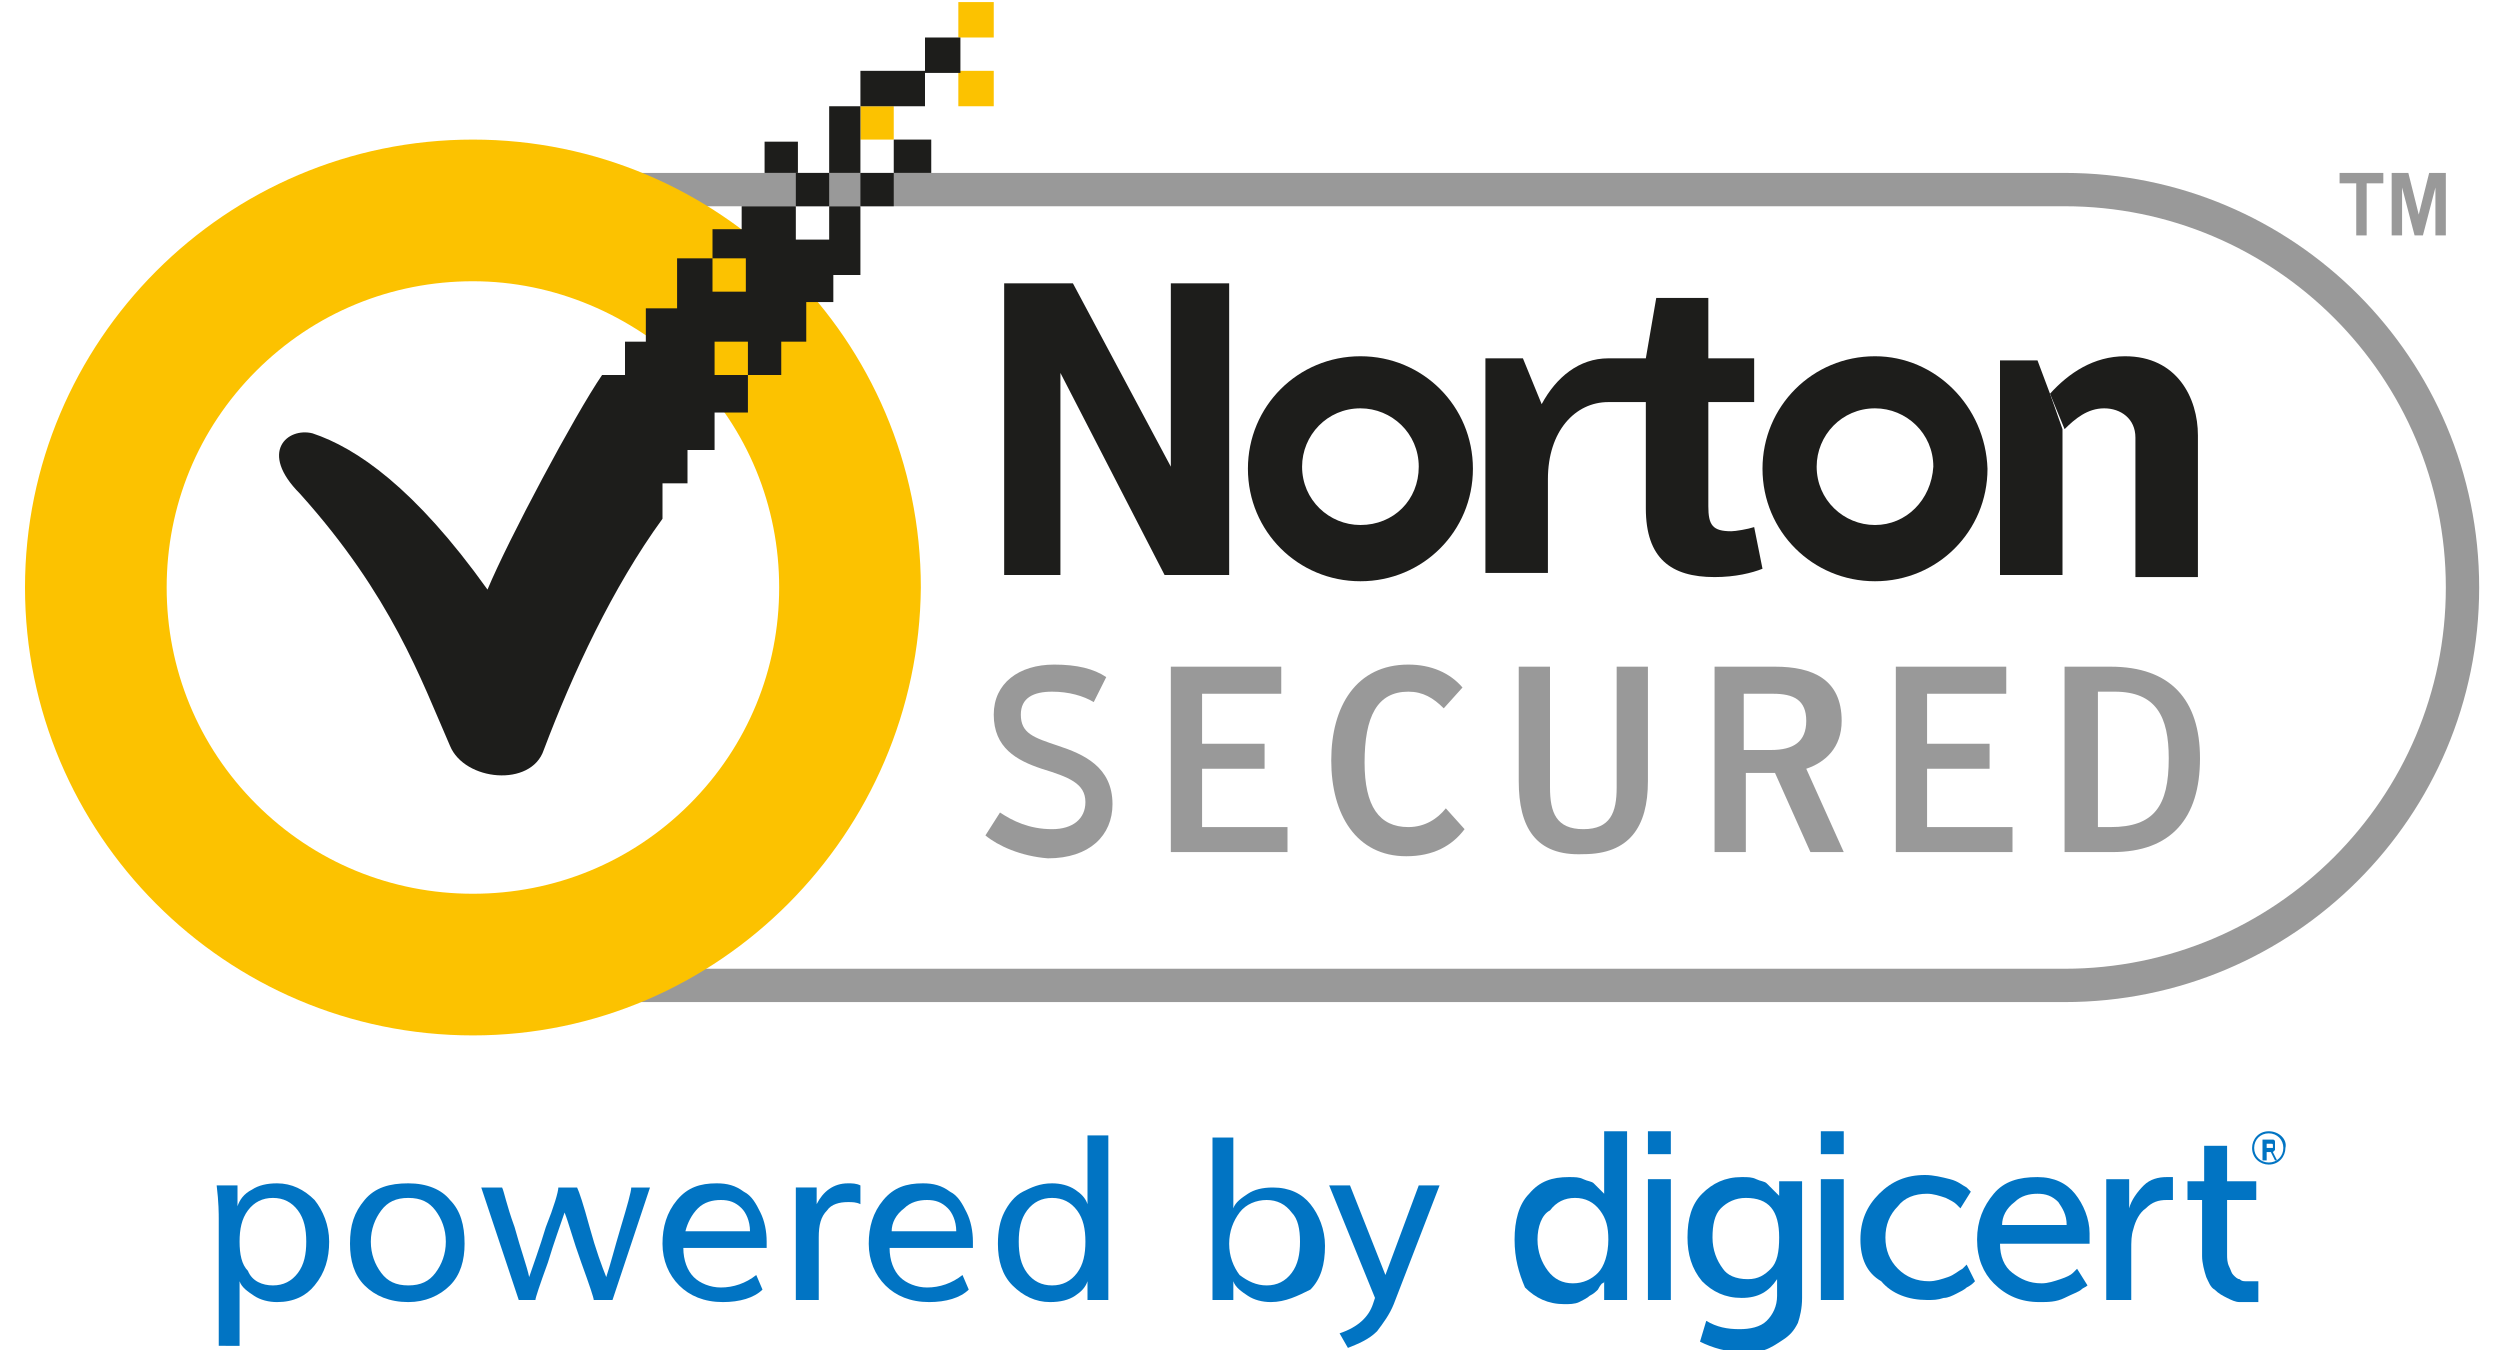 <?xml version="1.0" encoding="UTF-8"?> <svg xmlns="http://www.w3.org/2000/svg" xmlns:xlink="http://www.w3.org/1999/xlink" version="1.1" x="0px" y="0px" width="120px" height="64.8px" viewBox="0 0 120 64.8" style="enable-background:new 0 0 120 64.8;" xml:space="preserve"> <style type="text/css"> .st0{display:none;} .st1{display:inline;} .st2{fill:#BFBFBF;} .st3{fill:#999999;} .st4{fill:#FDBB30;} .st5{fill:#0174C3;} .st6{opacity:0.4;} .st7{fill:#1D1D1B;} .st8{fill:#FCC200;} </style> <g id="Artwork" class="st0"> <g class="st1"> <g> <path class="st2" d="M99.7,48.9H21.9c-11.2,0-20.3-9.1-20.3-20.3S10.7,8.4,21.9,8.4h77.7c11.2,0,20.3,9.1,20.3,20.3 S110.9,48.9,99.7,48.9z M21.9,9.9c-10.3,0-18.7,8.4-18.7,18.7s8.4,18.7,18.7,18.7h77.7c10.3,0,18.7-8.4,18.7-18.7 S110,9.9,99.7,9.9H21.9z"></path> <g> <path d="M90.4,17.3c-3,0-5.5,2.4-5.5,5.5c0,3,2.4,5.5,5.5,5.5c3,0,5.5-2.4,5.5-5.5S93.4,17.3,90.4,17.3z M90.4,25.6 c-1.5,0-2.8-1.3-2.8-2.8s1.3-2.8,2.8-2.8s2.8,1.3,2.8,2.8C93.2,24.3,91.9,25.6,90.4,25.6z"></path> <path d="M65.3,17.3c-3,0-5.5,2.4-5.5,5.5c0,3,2.4,5.5,5.5,5.5c3,0,5.5-2.4,5.5-5.5S68.3,17.3,65.3,17.3z M65.3,25.6 c-1.5,0-2.8-1.3-2.8-2.8s1.3-2.8,2.8-2.8s2.8,1.3,2.8,2.8C68.1,24.3,66.8,25.6,65.3,25.6z"></path> <path d="M84.6,25.7c-0.3,0.1-0.9,0.2-1.1,0.2c-0.9,0-1.1-0.3-1.1-1.2v-5.1h2.2v-2.1h-2.2v-3h-2.5l-0.5,3h-1.7l0,0h-0.1 c-1.4,0-2.5,0.9-3.2,2.3l-0.9-2.3h-1.8V28h3.1v-4.6c0-2.3,1.3-3.8,3-3.8h1.7v5.2c0,2.5,1.3,3.4,3.3,3.4c1.1,0,1.9-0.2,2.3-0.4 L84.6,25.7z"></path> <path d="M99.6,20.9V28h-3V17.5h1.8l0.6,1.6"></path> <path d="M99,19.1c0.9-1.1,2.1-1.9,3.6-1.9c2.5,0,3.5,2,3.5,3.8v7H103v-6.8c0-0.9-0.7-1.4-1.5-1.4c-0.9,0-1.4,0.5-1.9,1"></path> <path d="M47.8,13.7h3.4l4.7,9v-9h2.8V28h-3.1l-5-9.9V28h-2.8C47.8,28,47.8,13.7,47.8,13.7z"></path> </g> <g> <g> <g> <path class="st3" d="M115.3,8.4v0.5h-0.7v2.5H114V8.9h-0.7V8.4H115.3z"></path> <path class="st3" d="M115.7,11.4v-3h0.8l0.5,2l0,0l0.5-2h0.8v3h-0.5V9l0,0l-0.6,2.4h-0.4L116.2,9l0,0v2.4H115.7z"></path> </g> </g> </g> <g> <path class="st3" d="M46.9,40.7l0.7-1.1c0.6,0.4,1.5,0.8,2.5,0.8s1.7-0.5,1.7-1.3c0-0.9-0.8-1.2-2.1-1.6c-1.2-0.4-2.3-1-2.3-2.7 c0-1.6,1.2-2.4,2.9-2.4c1.1,0,1.9,0.2,2.6,0.6l-0.6,1.2c-0.5-0.3-1.2-0.5-2-0.5c-0.9,0-1.5,0.3-1.5,1.1c0,0.9,0.7,1.1,1.9,1.5 c1.3,0.4,2.7,1,2.7,2.9c0,1.6-1.1,2.6-3.2,2.6C48.7,41.7,47.6,41.2,46.9,40.7"></path> <polygon class="st3" points="56,32.5 61.4,32.5 61.4,33.8 57.6,33.8 57.6,36.2 60.6,36.2 60.6,37.5 57.6,37.5 57.6,40.3 61.7,40.3 61.7,41.6 56,41.6 "></polygon> <path class="st3" d="M63.9,37.1c0-2.7,1.3-4.7,3.8-4.7c1.1,0,2,0.4,2.7,1.1l-0.9,1c-0.5-0.5-1-0.8-1.7-0.8 c-1.5,0-2.2,1.2-2.2,3.5c0,2.1,0.7,3.2,2.2,3.2c0.8,0,1.4-0.4,1.9-0.9l0.9,1c-0.7,0.8-1.5,1.3-2.8,1.3 C65.1,41.7,63.9,39.7,63.9,37.1"></path> <path class="st3" d="M73,38.1v-5.6h1.5v5.8c0,1.3,0.3,2.1,1.6,2.1c1.3,0,1.6-0.8,1.6-2.1v-5.8h1.6v5.6c0,2.3-0.9,3.6-3.2,3.6 C73.8,41.7,73,40.4,73,38.1"></path> <path class="st3" d="M88.9,41.6h-1.7l-1.7-3.8H84v3.8h-1.5v-9.1h3c1.8,0,3.3,0.7,3.3,2.6c0,1.3-0.8,2-1.7,2.3L88.9,41.6z M85.4,36.6c1.1,0,1.7-0.4,1.7-1.4s-0.6-1.4-1.7-1.4H84v2.8L85.4,36.6L85.4,36.6z"></path> <polygon class="st3" points="91.5,32.5 96.9,32.5 96.9,33.8 93,33.8 93,36.2 96.1,36.2 96.1,37.5 93,37.5 93,40.3 97.1,40.3 97.1,41.6 91.5,41.6 "></polygon> <path class="st3" d="M99.7,32.5h2.3c3,0,4.4,1.6,4.4,4.5c0,3-1.5,4.6-4.3,4.6h-2.3L99.7,32.5L99.7,32.5z M101.9,40.3 c2.1,0,2.8-1,2.8-3.3c0-2.1-0.6-3.3-2.7-3.3h-0.8v6.6H101.9L101.9,40.3z"></path> </g> <g> <g> <g> <path class="st4" d="M21.8,50.5c-12.1,0-21.9-9.8-21.9-21.9S9.7,6.7,21.8,6.7s21.9,9.8,21.9,21.9 C43.7,40.7,33.8,50.5,21.8,50.5L21.8,50.5z M21.8,13.7c-4,0-7.7,1.5-10.6,4.4c-2.8,2.8-4.4,6.6-4.4,10.6s1.5,7.7,4.4,10.6 c2.8,2.8,6.6,4.4,10.6,4.4s7.7-1.5,10.6-4.4c2.8-2.8,4.4-6.6,4.4-10.6s-1.5-7.7-4.4-10.6S25.8,13.7,21.8,13.7L21.8,13.7z"></path> </g> </g> <g> <rect x="45.6" y="3.4" class="st4" width="1.7" height="1.7"></rect> <rect x="45.6" class="st4" width="1.7" height="1.7"></rect> <rect x="40.8" y="5.1" class="st4" width="1.6" height="1.7"></rect> <rect x="37.7" y="8.4" width="1.6" height="1.6"></rect> <rect x="42.4" y="6.8" width="1.8" height="1.6"></rect> <rect x="36.1" y="6.8" width="1.6" height="1.5"></rect> <rect x="40.8" y="8.4" width="1.6" height="1.6"></rect> <rect x="43.9" y="1.7" width="1.7" height="1.7"></rect> <rect x="40.8" y="3.4" width="3.1" height="1.7"></rect> <rect x="39.3" y="5.1" width="1.5" height="3.3"></rect> <path d="M39.3,9.9v1.6h-1.6V9.9H35V11h-1.4v1.4h1.6V14h-1.6v-1.6h-1.7V15h-1.6v1.6h-1.1v1.6H28c-1.3,1.9-4.6,8.1-5.6,10.5 c-3.6-5-6.4-7-8.5-7.7c-1.2-0.3-2.6,0.9-0.6,3c4.5,5,5.9,9.1,7.3,12.3c0.7,1.7,4,2,4.6,0.2c1.4-3.7,3.4-7.9,5.8-11.3v-1.8h1.3 v-1.6h1.3V20h1.6v-1.8h-1.6v-1.6h1.6v1.6h1.6v-1.6h1.3v-1.9h1.4v-1.3h1.4V9.9H39.3z"></path> </g> </g> </g> <g> <g> <g> <g> <path class="st3" d="M4.8,58H6v0.9c0.4-0.5,0.9-1,1.8-1c1.2,0,2.4,1,2.4,2.7l0,0c0,1.7-1.2,2.7-2.4,2.7 c-0.9,0-1.4-0.4-1.8-0.9v2.4H4.8V58z M9,60.6L9,60.6c0-1-0.7-1.7-1.5-1.7S6,59.6,6,60.6l0,0c0,1,0.7,1.7,1.5,1.7 S9,61.6,9,60.6z"></path> <path class="st3" d="M11.2,60.6L11.2,60.6c0-1.5,1.2-2.8,2.8-2.8s2.8,1.2,2.8,2.7l0,0c0,1.5-1.2,2.7-2.8,2.7 C12.4,63.3,11.2,62.1,11.2,60.6z M15.6,60.6L15.6,60.6c0-0.9-0.7-1.7-1.6-1.7c-0.9,0-1.6,0.7-1.6,1.7l0,0 c0,0.9,0.7,1.7,1.6,1.7C15,62.3,15.6,61.5,15.6,60.6z"></path> <path class="st3" d="M17.3,58h1.2l1.1,3.6l1.1-3.6h1l1.2,3.6L24,58h1.2l-1.7,5.3h-1.1l-1.2-3.6L20,63.3h-1.1L17.3,58z"></path> <path class="st3" d="M25.8,60.6L25.8,60.6c0-1.5,1.1-2.8,2.6-2.8c1.7,0,2.5,1.3,2.5,2.8c0,0.1,0,0.2,0,0.3H27 c0.1,0.9,0.7,1.3,1.5,1.3c0.6,0,1-0.2,1.4-0.6l0.7,0.6c-0.5,0.6-1.2,1-2.1,1C27,63.3,25.8,62.2,25.8,60.6z M29.7,60.2 c-0.1-0.8-0.5-1.4-1.3-1.4c-0.7,0-1.2,0.6-1.3,1.4H29.7z"></path> <path class="st3" d="M32.1,58h1.2v1.2c0.3-0.8,0.9-1.3,1.9-1.3v1.3h-0.1c-1.1,0-1.8,0.7-1.8,2.1v2h-1.2L32.1,58L32.1,58z"></path> <path class="st3" d="M35.9,60.6L35.9,60.6c0-1.5,1.1-2.8,2.6-2.8c1.7,0,2.5,1.3,2.5,2.8c0,0.1,0,0.2,0,0.3h-3.8 c0.1,0.9,0.7,1.3,1.5,1.3c0.6,0,1-0.2,1.4-0.6l0.7,0.6c-0.5,0.6-1.2,1-2.1,1C37.1,63.3,35.9,62.2,35.9,60.6z M39.7,60.2 c-0.1-0.8-0.5-1.4-1.3-1.4c-0.7,0-1.2,0.6-1.3,1.4H39.7z"></path> <path class="st3" d="M41.9,60.6L41.9,60.6c0-1.7,1.2-2.7,2.4-2.7c0.9,0,1.4,0.4,1.8,0.9V56h1.2v7.2h-1.2v-0.9 c-0.4,0.5-0.9,1-1.8,1C43.1,63.3,41.9,62.3,41.9,60.6z M46.1,60.6L46.1,60.6c0-1-0.7-1.7-1.5-1.7s-1.5,0.6-1.5,1.7l0,0 c0,1,0.7,1.7,1.5,1.7C45.4,62.3,46.1,61.6,46.1,60.6z"></path> <path class="st3" d="M53,62.4v0.8h-1.2V56H53v2.9c0.4-0.5,0.9-1,1.8-1c1.2,0,2.4,1,2.4,2.7l0,0c0,1.7-1.2,2.7-2.4,2.7 C53.9,63.3,53.3,62.9,53,62.4z M55.9,60.6L55.9,60.6c0-1-0.7-1.7-1.5-1.7s-1.5,0.7-1.5,1.7l0,0c0,1,0.7,1.7,1.5,1.7 C55.3,62.3,55.9,61.6,55.9,60.6z"></path> <path class="st3" d="M58,64.5l0.4-0.9c0.2,0.1,0.5,0.2,0.7,0.2c0.3,0,0.5-0.1,0.7-0.6L57.6,58h1.3l1.5,3.9l1.3-3.9H63l-2,5.4 c-0.4,1.1-0.9,1.5-1.7,1.5C58.7,64.8,58.3,64.7,58,64.5z"></path> <path d="M66.7,62.2l0.7-0.9c0.7,0.6,1.3,0.9,2.2,0.9c0.7,0,1.2-0.3,1.2-0.9l0,0c0-0.5-0.3-0.8-1.6-1.1 c-1.5-0.3-2.3-0.8-2.3-2.1l0,0c0-1.2,1-2,2.3-2c1,0,1.8,0.3,2.5,0.9L71,57.9c-0.6-0.5-1.2-0.7-1.9-0.7c-0.7,0-1.1,0.4-1.1,0.8 l0,0c0,0.5,0.3,0.8,1.6,1.1c1.5,0.3,2.2,0.9,2.2,2l0,0c0,1.3-1,2.1-2.5,2.1C68.5,63.3,67.5,62.9,66.7,62.2z"></path> <path d="M72.9,64.5l0.4-0.9c0.2,0.1,0.5,0.2,0.7,0.2c0.3,0,0.5-0.1,0.7-0.6L72.6,58h1.3l1.5,3.9l1.3-3.9h1.2l-2.1,5.4 c-0.4,1.1-0.9,1.5-1.7,1.5C73.6,64.8,73.2,64.7,72.9,64.5z"></path> <path d="M78.9,58h1.2v0.8c0.3-0.5,0.8-0.9,1.6-0.9c0.7,0,1.3,0.4,1.5,0.9c0.4-0.5,1-0.9,1.8-0.9c1.1,0,1.8,0.7,1.8,2v3.3h-1.2 v-3c0-0.8-0.4-1.3-1.1-1.3s-1.1,0.5-1.1,1.3v3h-1.2v-3c0-0.8-0.4-1.3-1.1-1.3S80,59.4,80,60.2v3h-1.2L78.9,58L78.9,58z"></path> <path d="M91.6,63.2v-0.6c-0.3,0.4-0.9,0.7-1.7,0.7c-1,0-1.9-0.6-1.9-1.6l0,0c0-1.1,0.9-1.7,2.1-1.7c0.6,0,1,0.1,1.4,0.2v-0.1 c0-0.7-0.5-1.1-1.3-1.1c-0.6,0-1,0.1-1.5,0.3l-0.3-1c0.6-0.3,1.1-0.4,2-0.4c1.5,0,2.3,0.8,2.3,2.2v3.1L91.6,63.2L91.6,63.2z M91.6,61c-0.3-0.1-0.7-0.2-1.2-0.2c-0.7,0-1.2,0.3-1.2,0.8l0,0c0,0.5,0.5,0.8,1,0.8c0.8,0,1.4-0.5,1.4-1.1L91.6,61L91.6,61z"></path> <path d="M94.2,58h1.2v0.8c0.3-0.5,0.8-0.9,1.6-0.9c1.2,0,1.9,0.8,1.9,2v3.3h-1.2v-3c0-0.8-0.4-1.3-1.1-1.3s-1.2,0.5-1.2,1.3v3 h-1.2C94.2,63.2,94.2,58,94.2,58z"></path> <path d="M100.6,61.7V59h-0.7v-1h0.7v-1.4h1.2V58h1.4v1h-1.4v2.6c0,0.5,0.2,0.7,0.6,0.7c0.3,0,0.5-0.1,0.7-0.2v1 c-0.3,0.2-0.6,0.3-1.1,0.3C101.2,63.3,100.6,62.9,100.6,61.7z"></path> <path d="M104,60.6L104,60.6c0-1.5,1.1-2.8,2.6-2.8c1.7,0,2.5,1.3,2.5,2.8c0,0.1,0,0.2,0,0.3h-3.8c0.1,0.9,0.7,1.3,1.5,1.3 c0.6,0,1-0.2,1.4-0.6l0.7,0.6c-0.5,0.6-1.2,1-2.1,1C105.1,63.3,104,62.2,104,60.6z M107.9,60.2c-0.1-0.8-0.5-1.4-1.3-1.4 c-0.7,0-1.2,0.6-1.3,1.4H107.9z"></path> <path d="M110,60.6L110,60.6c0-1.5,1.1-2.8,2.7-2.8c1,0,1.6,0.4,2.1,0.9l-0.7,0.8c-0.4-0.4-0.7-0.7-1.3-0.7 c-0.9,0-1.5,0.7-1.5,1.7l0,0c0,0.9,0.6,1.7,1.6,1.7c0.6,0,1-0.3,1.3-0.7l0.7,0.7c-0.5,0.6-1.1,1-2.1,1 C111.1,63.3,110,62.1,110,60.6z"></path> </g> </g> </g> </g> </g> </g> <g id="Layer_2"> <g> <g> <path class="st5" d="M10.5,64.6v-6.1c0-0.2,0-0.8-0.1-1.6h1l0,1c0.1-0.3,0.3-0.6,0.7-0.8c0.3-0.2,0.7-0.3,1.2-0.3 c0.7,0,1.3,0.3,1.8,0.8c0.4,0.5,0.7,1.2,0.7,2c0,0.8-0.2,1.5-0.7,2.1c-0.4,0.5-1,0.8-1.8,0.8c-0.4,0-0.8-0.1-1.1-0.3 c-0.3-0.2-0.6-0.4-0.7-0.7v3.1H10.5z M13.1,61.7c0.5,0,0.9-0.2,1.2-0.6c0.3-0.4,0.4-0.9,0.4-1.5c0-0.6-0.1-1.1-0.4-1.5 c-0.3-0.4-0.7-0.6-1.2-0.6c-0.5,0-0.9,0.2-1.2,0.6c-0.3,0.4-0.4,0.9-0.4,1.5c0,0.6,0.1,1.1,0.4,1.4 C12.1,61.5,12.6,61.7,13.1,61.7z"></path> <path class="st5" d="M19.6,62.5c-0.9,0-1.6-0.3-2.1-0.8c-0.5-0.5-0.7-1.2-0.7-2c0-0.9,0.2-1.5,0.7-2.1s1.2-0.8,2.1-0.8 c0.9,0,1.6,0.3,2,0.8c0.5,0.5,0.7,1.2,0.7,2.1c0,0.8-0.2,1.5-0.7,2C21.1,62.2,20.4,62.5,19.6,62.5z M19.6,61.7 c0.6,0,1-0.2,1.3-0.6c0.3-0.4,0.5-0.9,0.5-1.5c0-0.6-0.2-1.1-0.5-1.5c-0.3-0.4-0.7-0.6-1.3-0.6c-0.6,0-1,0.2-1.3,0.6 c-0.3,0.4-0.5,0.9-0.5,1.5c0,0.6,0.2,1.1,0.5,1.5C18.6,61.5,19,61.7,19.6,61.7z"></path> <path class="st5" d="M24.9,62.4l-1.8-5.4h1c0.1,0.2,0.2,0.8,0.6,1.9c0.3,1.1,0.6,1.9,0.7,2.4c0.2-0.6,0.5-1.4,0.8-2.4 c0.4-1,0.6-1.7,0.6-1.9h0.9c0.1,0.2,0.3,0.8,0.6,1.9c0.3,1.1,0.6,1.9,0.8,2.4c0.2-0.6,0.4-1.4,0.7-2.4c0.3-1,0.5-1.7,0.5-1.9h0.9 l-1.8,5.4h-0.9c0-0.1-0.2-0.7-0.6-1.8c-0.4-1.1-0.6-1.9-0.8-2.4c-0.2,0.6-0.5,1.4-0.8,2.4c-0.4,1.1-0.6,1.7-0.6,1.8H24.9z"></path> <path class="st5" d="M34.7,62.5c-0.9,0-1.6-0.3-2.1-0.8c-0.5-0.5-0.8-1.2-0.8-2c0-0.8,0.2-1.5,0.7-2.1s1.1-0.8,1.9-0.8 c0.5,0,0.9,0.1,1.3,0.4c0.4,0.2,0.6,0.6,0.8,1c0.2,0.4,0.3,0.9,0.3,1.4c0,0.1,0,0.2,0,0.3h-4c0,0.6,0.2,1.1,0.5,1.4 c0.3,0.3,0.8,0.5,1.3,0.5c0.6,0,1.2-0.2,1.7-0.6l0.3,0.7C36.2,62.3,35.5,62.5,34.7,62.5z M32.9,59.1H36c0-0.5-0.2-0.9-0.4-1.1 c-0.3-0.3-0.6-0.4-1-0.4c-0.4,0-0.8,0.1-1.1,0.4C33.2,58.3,33,58.7,32.9,59.1z"></path> <path class="st5" d="M38.2,62.4v-4.1c0-0.1,0-0.3,0-0.5c0-0.2,0-0.4,0-0.6l0-0.2h1l0,0.8c0.3-0.6,0.8-1,1.5-1 c0.2,0,0.4,0,0.6,0.1l0,0.9c-0.2-0.1-0.4-0.1-0.6-0.1c-0.4,0-0.8,0.1-1,0.4c-0.3,0.3-0.4,0.7-0.4,1.3v3H38.2z"></path> <path class="st5" d="M44.6,62.5c-0.9,0-1.6-0.3-2.1-0.8c-0.5-0.5-0.8-1.2-0.8-2c0-0.8,0.2-1.5,0.7-2.1s1.1-0.8,1.9-0.8 c0.5,0,0.9,0.1,1.3,0.4c0.4,0.2,0.6,0.6,0.8,1c0.2,0.4,0.3,0.9,0.3,1.4c0,0.1,0,0.2,0,0.3h-4c0,0.6,0.2,1.1,0.5,1.4 c0.3,0.3,0.8,0.5,1.3,0.5c0.6,0,1.2-0.2,1.7-0.6l0.3,0.7C46.1,62.3,45.4,62.5,44.6,62.5z M42.8,59.1h3.1c0-0.5-0.2-0.9-0.4-1.1 c-0.3-0.3-0.6-0.4-1-0.4c-0.4,0-0.8,0.1-1.1,0.4C43,58.3,42.8,58.7,42.8,59.1z"></path> <path class="st5" d="M50.4,62.5c-0.7,0-1.3-0.3-1.8-0.8c-0.5-0.5-0.7-1.2-0.7-2c0-0.6,0.1-1.1,0.3-1.5c0.2-0.4,0.5-0.8,0.9-1 c0.4-0.2,0.8-0.4,1.4-0.4c0.4,0,0.8,0.1,1.1,0.3c0.3,0.2,0.5,0.4,0.6,0.7v-3.3h1V61c0,0.3,0,0.8,0,1.4h-1l0-0.9 c-0.1,0.3-0.3,0.5-0.6,0.7C51.3,62.4,50.9,62.5,50.4,62.5z M50.5,61.7c0.5,0,0.9-0.2,1.2-0.6c0.3-0.4,0.4-0.9,0.4-1.5 c0-0.6-0.1-1.1-0.4-1.5c-0.3-0.4-0.7-0.6-1.2-0.6c-0.5,0-0.9,0.2-1.2,0.6c-0.3,0.4-0.4,0.9-0.4,1.5c0,0.6,0.1,1.1,0.4,1.5 C49.6,61.5,50,61.7,50.5,61.7z"></path> <path class="st5" d="M61,62.5c-0.4,0-0.8-0.1-1.1-0.3c-0.3-0.2-0.6-0.4-0.7-0.7l0,0.9h-1c0-0.8,0-1.3,0-1.4v-6.4h1v3.4 c0.1-0.3,0.4-0.5,0.7-0.7c0.3-0.2,0.7-0.3,1.2-0.3c0.8,0,1.4,0.3,1.8,0.8c0.4,0.5,0.7,1.2,0.7,2c0,0.9-0.2,1.6-0.7,2.1 C62.3,62.2,61.7,62.5,61,62.5z M60.8,61.7c0.5,0,0.9-0.2,1.2-0.6c0.3-0.4,0.4-0.9,0.4-1.5c0-0.6-0.1-1.1-0.4-1.4 c-0.3-0.4-0.7-0.6-1.2-0.6c-0.5,0-1,0.2-1.3,0.6c-0.3,0.4-0.5,0.9-0.5,1.5c0,0.6,0.2,1.1,0.5,1.5C59.9,61.5,60.3,61.7,60.8,61.7z "></path> <path class="st5" d="M64.7,64.7L64.3,64c0.9-0.3,1.4-0.8,1.6-1.4l0.1-0.3l-2.2-5.4h1l1.7,4.3l1.6-4.3h1l-2.2,5.7 c-0.2,0.5-0.5,0.9-0.8,1.3C65.7,64.3,65.2,64.5,64.7,64.7z"></path> </g> <g> <path class="st5" d="M72.7,59.5c0-0.9,0.2-1.7,0.7-2.2c0.5-0.6,1.1-0.8,1.9-0.8c0.3,0,0.5,0,0.7,0.1c0.2,0.1,0.4,0.1,0.5,0.2 c0.1,0.1,0.2,0.2,0.3,0.3c0.1,0.1,0.2,0.2,0.2,0.2l0,0.1h0c0-0.1,0-0.2,0-0.4v-2.7h1.1v8.1h-1.1v-0.5l0-0.4h0c0,0,0,0.1-0.1,0.1 c0,0-0.1,0.1-0.2,0.3c-0.1,0.1-0.2,0.2-0.4,0.3c-0.1,0.1-0.3,0.2-0.5,0.3c-0.2,0.1-0.5,0.1-0.7,0.1c-0.8,0-1.4-0.3-1.9-0.8 C72.9,61.1,72.7,60.4,72.7,59.5z M73.8,59.5c0,0.6,0.2,1.1,0.5,1.5c0.3,0.4,0.7,0.6,1.2,0.6c0.5,0,0.9-0.2,1.2-0.5 c0.3-0.3,0.5-0.9,0.5-1.6c0-0.6-0.1-1-0.4-1.4c-0.3-0.4-0.7-0.6-1.2-0.6c-0.5,0-0.9,0.2-1.2,0.6C74,58.3,73.8,58.9,73.8,59.5z"></path> <path class="st5" d="M79.1,55.4v-1.1h1.1v1.1H79.1z M79.1,62.4v-5.8h1.1v5.8H79.1z"></path> <path class="st5" d="M81.9,63.4c0.5,0.3,1,0.4,1.6,0.4c0.5,0,1-0.1,1.3-0.4c0.3-0.3,0.5-0.7,0.5-1.2v-0.4l0-0.4h0 c-0.4,0.6-0.9,0.9-1.7,0.9c-0.8,0-1.4-0.3-1.9-0.8c-0.5-0.6-0.7-1.3-0.7-2.1c0-0.9,0.2-1.6,0.7-2.1c0.5-0.5,1.1-0.8,1.9-0.8 c0.3,0,0.5,0,0.7,0.1c0.2,0.1,0.4,0.1,0.5,0.2c0.1,0.1,0.2,0.2,0.3,0.3c0.1,0.1,0.2,0.2,0.2,0.2l0.1,0.1h0c0-0.1,0-0.1,0-0.2 v-0.5h1.1v5.6c0,0.5-0.1,0.9-0.2,1.2c-0.2,0.4-0.4,0.6-0.7,0.8c-0.3,0.2-0.6,0.4-0.9,0.5c-0.3,0.1-0.7,0.1-1.1,0.1 c-0.7,0-1.4-0.2-2-0.5L81.9,63.4z M83.9,61.4c0.5,0,0.8-0.2,1.1-0.5c0.3-0.3,0.4-0.8,0.4-1.5c0-1.3-0.5-1.9-1.6-1.9 c-0.5,0-0.9,0.2-1.2,0.5c-0.3,0.3-0.4,0.8-0.4,1.4c0,0.6,0.2,1.1,0.5,1.5C82.9,61.2,83.3,61.4,83.9,61.4z"></path> <path class="st5" d="M87.4,55.4v-1.1h1.1v1.1H87.4z M87.4,62.4v-5.8h1.1v5.8H87.4z"></path> <path class="st5" d="M89.3,59.5c0-0.9,0.3-1.6,0.9-2.2c0.6-0.6,1.3-0.9,2.2-0.9c0.4,0,0.8,0.1,1.2,0.2c0.4,0.1,0.6,0.3,0.8,0.4 l0.2,0.2l-0.5,0.8c0,0-0.1-0.1-0.2-0.2c-0.1-0.1-0.3-0.2-0.5-0.3c-0.3-0.1-0.6-0.2-0.9-0.2c-0.6,0-1.1,0.2-1.4,0.6 c-0.4,0.4-0.6,0.9-0.6,1.5c0,0.6,0.2,1.1,0.6,1.5c0.4,0.4,0.9,0.6,1.5,0.6c0.3,0,0.6-0.1,0.9-0.2c0.3-0.1,0.5-0.3,0.7-0.4 l0.2-0.2l0.4,0.8c0,0-0.1,0.1-0.1,0.1c0,0-0.1,0.1-0.3,0.2c-0.1,0.1-0.3,0.2-0.5,0.3c-0.2,0.1-0.4,0.2-0.6,0.2 c-0.3,0.1-0.5,0.1-0.8,0.1c-0.9,0-1.7-0.3-2.2-0.9C89.6,61.1,89.3,60.4,89.3,59.5z"></path> <path class="st5" d="M94.9,59.5c0-0.9,0.3-1.6,0.8-2.2c0.5-0.6,1.2-0.8,2.1-0.8c0.8,0,1.4,0.3,1.8,0.8c0.4,0.5,0.7,1.2,0.7,1.9 l0,0.5H96c0,0.6,0.2,1.1,0.6,1.4c0.4,0.3,0.8,0.5,1.4,0.5c0.3,0,0.6-0.1,0.9-0.2c0.3-0.1,0.5-0.2,0.6-0.3l0.2-0.2l0.5,0.8 c-0.1,0.1-0.2,0.1-0.3,0.2c-0.1,0.1-0.4,0.2-0.8,0.4c-0.4,0.2-0.8,0.2-1.2,0.2c-0.9,0-1.6-0.3-2.2-0.9 C95.2,61.1,94.9,60.4,94.9,59.5z M96.1,58.8h3.1c0-0.5-0.2-0.8-0.4-1.1c-0.3-0.3-0.6-0.4-1-0.4c-0.4,0-0.8,0.1-1.1,0.4 C96.3,58,96.1,58.4,96.1,58.8z"></path> <path class="st5" d="M101.1,62.4v-5.8h1.1v1l0,0.4h0c0.1-0.4,0.4-0.8,0.7-1.1c0.3-0.3,0.7-0.4,1.1-0.4l0.3,0v1.1 c-0.1,0-0.2,0-0.3,0c-0.4,0-0.7,0.1-1,0.4c-0.3,0.2-0.5,0.6-0.6,1c-0.1,0.3-0.1,0.6-0.1,1v2.4H101.1z"></path> <path class="st5" d="M105.7,60.3v-2.7H105v-0.9h0.8V55h1.1v1.7h1.4v0.9h-1.4v2.6c0,0.2,0,0.4,0.1,0.6c0.1,0.2,0.1,0.3,0.2,0.4 c0.1,0.1,0.2,0.2,0.3,0.2c0.1,0.1,0.2,0.1,0.3,0.1c0.1,0,0.2,0,0.3,0l0.3,0v1c-0.1,0-0.2,0-0.4,0c-0.2,0-0.4,0-0.5,0 c-0.2,0-0.4-0.1-0.6-0.2c-0.2-0.1-0.4-0.2-0.6-0.4c-0.2-0.1-0.3-0.4-0.4-0.6C105.8,61,105.7,60.6,105.7,60.3z"></path> <path class="st5" d="M108.9,54.3c-0.5,0-0.8,0.4-0.8,0.8c0,0.5,0.4,0.8,0.8,0.8c0.5,0,0.8-0.4,0.8-0.8 C109.8,54.7,109.4,54.3,108.9,54.3 M108.9,55.8c-0.4,0-0.7-0.3-0.7-0.7c0-0.4,0.3-0.7,0.7-0.7c0.4,0,0.7,0.3,0.7,0.7 C109.6,55.5,109.3,55.8,108.9,55.8"></path> <g> <path class="st5" d="M108.6,55.6v-0.9h0.3c0.1,0,0.1,0,0.2,0c0,0,0.1,0,0.1,0.1c0,0,0,0.1,0,0.2c0,0.1,0,0.1,0,0.2 c0,0-0.1,0.1-0.1,0.1v0c0,0,0,0,0,0l0.2,0.4h-0.1l-0.2-0.4h-0.2v0.4H108.6z M108.8,55.1h0.2c0.1,0,0.1,0,0.1,0c0,0,0-0.1,0-0.1 c0-0.1,0-0.1-0.1-0.1c0,0-0.1,0-0.1,0h-0.1V55.1z"></path> </g> </g> </g> <g> <path class="st6" d="M99.1,48.1H22.7c-11,0-19.9-8.9-19.9-19.9c0-11,8.9-19.9,19.9-19.9h76.4c11,0,19.9,8.9,19.9,19.9 C119,39.2,110.1,48.1,99.1,48.1 M22.7,9.9c-10.1,0-18.3,8.2-18.3,18.3c0,10.1,8.2,18.3,18.3,18.3h76.4c10.1,0,18.3-8.2,18.3-18.3 c0-10.1-8.2-18.3-18.3-18.3H22.7z"></path> <path class="st7" d="M90,17.1c-3,0-5.4,2.4-5.4,5.4c0,3,2.4,5.4,5.4,5.4c3,0,5.4-2.4,5.4-5.4C95.3,19.5,92.9,17.1,90,17.1 M90,25.2c-1.5,0-2.8-1.2-2.8-2.8c0-1.5,1.2-2.8,2.8-2.8c1.5,0,2.8,1.2,2.8,2.8C92.7,24,91.5,25.2,90,25.2"></path> <path class="st7" d="M65.3,17.1c-3,0-5.4,2.4-5.4,5.4c0,3,2.4,5.4,5.4,5.4c3,0,5.4-2.4,5.4-5.4C70.7,19.5,68.3,17.1,65.3,17.1 M65.3,25.2c-1.5,0-2.8-1.2-2.8-2.8c0-1.5,1.2-2.8,2.8-2.8c1.5,0,2.8,1.2,2.8,2.8C68.1,24,66.9,25.2,65.3,25.2"></path> <path class="st7" d="M84.2,25.3c-0.3,0.1-0.9,0.2-1.1,0.2c-0.9,0-1.1-0.3-1.1-1.2v-5h2.2v-2.1h-2.2v-2.9h-2.5l-0.5,2.9h-1.7v0 h-0.1c-1.4,0-2.5,0.9-3.2,2.2l-0.9-2.2h-1.8v10.3h3v-4.5c0-2.3,1.3-3.7,2.9-3.7H79v5.1c0,2.4,1.2,3.3,3.3,3.3c1,0,1.8-0.2,2.3-0.4 L84.2,25.3z"></path> <polyline class="st7" points="99,20.6 99,27.6 96,27.6 96,17.3 97.8,17.3 98.4,18.9 "></polyline> <path class="st7" d="M98.4,18.9c0.9-1,2.1-1.8,3.6-1.8c2.5,0,3.5,2,3.5,3.8v6.8h-3v-6.7c0-0.9-0.7-1.4-1.5-1.4 c-0.8,0-1.4,0.5-1.9,1"></path> <polygon class="st7" points="48.2,13.6 51.5,13.6 56.2,22.4 56.2,13.6 59,13.6 59,27.6 55.9,27.6 50.9,17.9 50.9,27.6 48.2,27.6 "></polygon> <polygon class="st6" points="114.4,8.3 114.4,8.8 113.6,8.8 113.6,11.3 113.1,11.3 113.1,8.8 112.3,8.8 112.3,8.3 "></polygon> <polygon class="st6" points="114.8,11.3 114.8,8.3 115.6,8.3 116.1,10.3 116.6,8.3 117.4,8.3 117.4,11.3 116.9,11.3 116.9,9 116.9,9 116.3,11.3 115.9,11.3 115.3,9 115.3,9 115.3,11.3 "></polygon> <path class="st6" d="M47.3,40.1L48,39c0.6,0.4,1.4,0.8,2.5,0.8c1,0,1.6-0.5,1.6-1.3c0-0.9-0.8-1.2-2.1-1.6c-1.2-0.4-2.3-1-2.3-2.6 c0-1.5,1.2-2.4,2.9-2.4c1.1,0,1.9,0.2,2.5,0.6l-0.6,1.2c-0.5-0.3-1.2-0.5-2-0.5c-0.9,0-1.5,0.3-1.5,1.1c0,0.9,0.6,1.1,1.8,1.5 c1.2,0.4,2.6,1,2.6,2.8c0,1.5-1.1,2.6-3.1,2.6C49,41.1,47.9,40.6,47.3,40.1"></path> <polygon class="st6" points="56.2,32 61.5,32 61.5,33.3 57.7,33.3 57.7,35.7 60.7,35.7 60.7,36.9 57.7,36.9 57.7,39.7 61.8,39.7 61.8,40.9 56.2,40.9 "></polygon> <path class="st6" d="M63.9,36.5c0-2.6,1.2-4.6,3.7-4.6c1.1,0,2,0.4,2.6,1.1l-0.9,1c-0.5-0.5-1-0.8-1.7-0.8c-1.5,0-2.1,1.2-2.1,3.4 c0,2.1,0.7,3.1,2.1,3.1c0.8,0,1.4-0.4,1.8-0.9l0.9,1c-0.6,0.8-1.5,1.3-2.8,1.3C65.1,41.1,63.9,39.1,63.9,36.5"></path> <path class="st6" d="M72.9,37.5V32h1.5v5.8c0,1.2,0.3,2,1.6,2c1.3,0,1.6-0.8,1.6-2V32h1.5v5.5c0,2.2-0.9,3.5-3.1,3.5 C73.7,41.1,72.9,39.7,72.9,37.5"></path> <path class="st6" d="M88.5,40.9h-1.6l-1.7-3.8h-1.4v3.8h-1.5V32h2.9c1.8,0,3.2,0.6,3.2,2.6c0,1.3-0.8,2-1.7,2.3L88.5,40.9z M85,36 c1.1,0,1.7-0.4,1.7-1.4c0-1-0.6-1.3-1.6-1.3h-1.4V36H85z"></path> <polygon class="st6" points="91,32 96.3,32 96.3,33.3 92.5,33.3 92.5,35.7 95.5,35.7 95.5,36.9 92.5,36.9 92.5,39.7 96.6,39.7 96.6,40.9 91,40.9 "></polygon> <path class="st6" d="M99.1,32h2.2c2.9,0,4.3,1.6,4.3,4.4c0,2.9-1.4,4.5-4.2,4.5h-2.3V32z M101.3,39.7c2.1,0,2.8-1,2.8-3.3 c0-2-0.6-3.2-2.6-3.2h-0.8v6.5H101.3z"></path> <path class="st8" d="M22.7,49.7C10.8,49.7,1.2,40,1.2,28.2c0-11.8,9.6-21.5,21.5-21.5c11.8,0,21.5,9.6,21.5,21.5 C44.1,40,34.5,49.7,22.7,49.7 M22.7,13.5c-3.9,0-7.6,1.5-10.4,4.3C9.5,20.6,8,24.3,8,28.2c0,3.9,1.5,7.6,4.3,10.4 c2.8,2.8,6.5,4.3,10.4,4.3c3.9,0,7.6-1.5,10.4-4.3c2.8-2.8,4.3-6.5,4.3-10.4c0-3.9-1.5-7.6-4.3-10.4 C30.3,15.1,26.6,13.5,22.7,13.5"></path> <rect x="46" y="3.4" class="st8" width="1.7" height="1.7"></rect> <rect x="46" y="0.1" class="st8" width="1.7" height="1.7"></rect> <rect x="41.3" y="5.1" class="st8" width="1.6" height="1.6"></rect> <rect x="38.2" y="8.3" class="st7" width="1.6" height="1.6"></rect> <rect x="42.9" y="6.7" class="st7" width="1.8" height="1.6"></rect> <rect x="36.7" y="6.8" class="st7" width="1.6" height="1.5"></rect> <rect x="41.3" y="8.3" class="st7" width="1.6" height="1.6"></rect> <rect x="44.4" y="1.8" class="st7" width="1.7" height="1.7"></rect> <rect x="41.3" y="3.4" class="st7" width="3.1" height="1.7"></rect> <rect x="39.8" y="5.1" class="st7" width="1.5" height="3.2"></rect> <path class="st7" d="M39.8,9.9v1.6h-1.6V9.9h-2.6V11h-1.4v1.4h1.6V14h-1.6v-1.6h-1.7v2.4H31v1.6h-1V18h-1.1 c-1.3,1.9-4.5,7.9-5.5,10.3c-3.5-4.9-6.3-6.8-8.4-7.5c-1.2-0.3-2.6,0.9-0.6,2.9c4.4,4.9,5.8,8.9,7.2,12.1c0.7,1.7,3.9,2,4.5,0.2 c1.4-3.7,3.3-7.8,5.7-11.1v-1.7h1.2v-1.6h1.3v-1.8h1.6V18h-1.6v-1.6h1.6V18h1.6l0-1.6h1.2v-1.9H40v-1.3h1.3V9.9H39.8z"></path> </g> </g> </svg> 